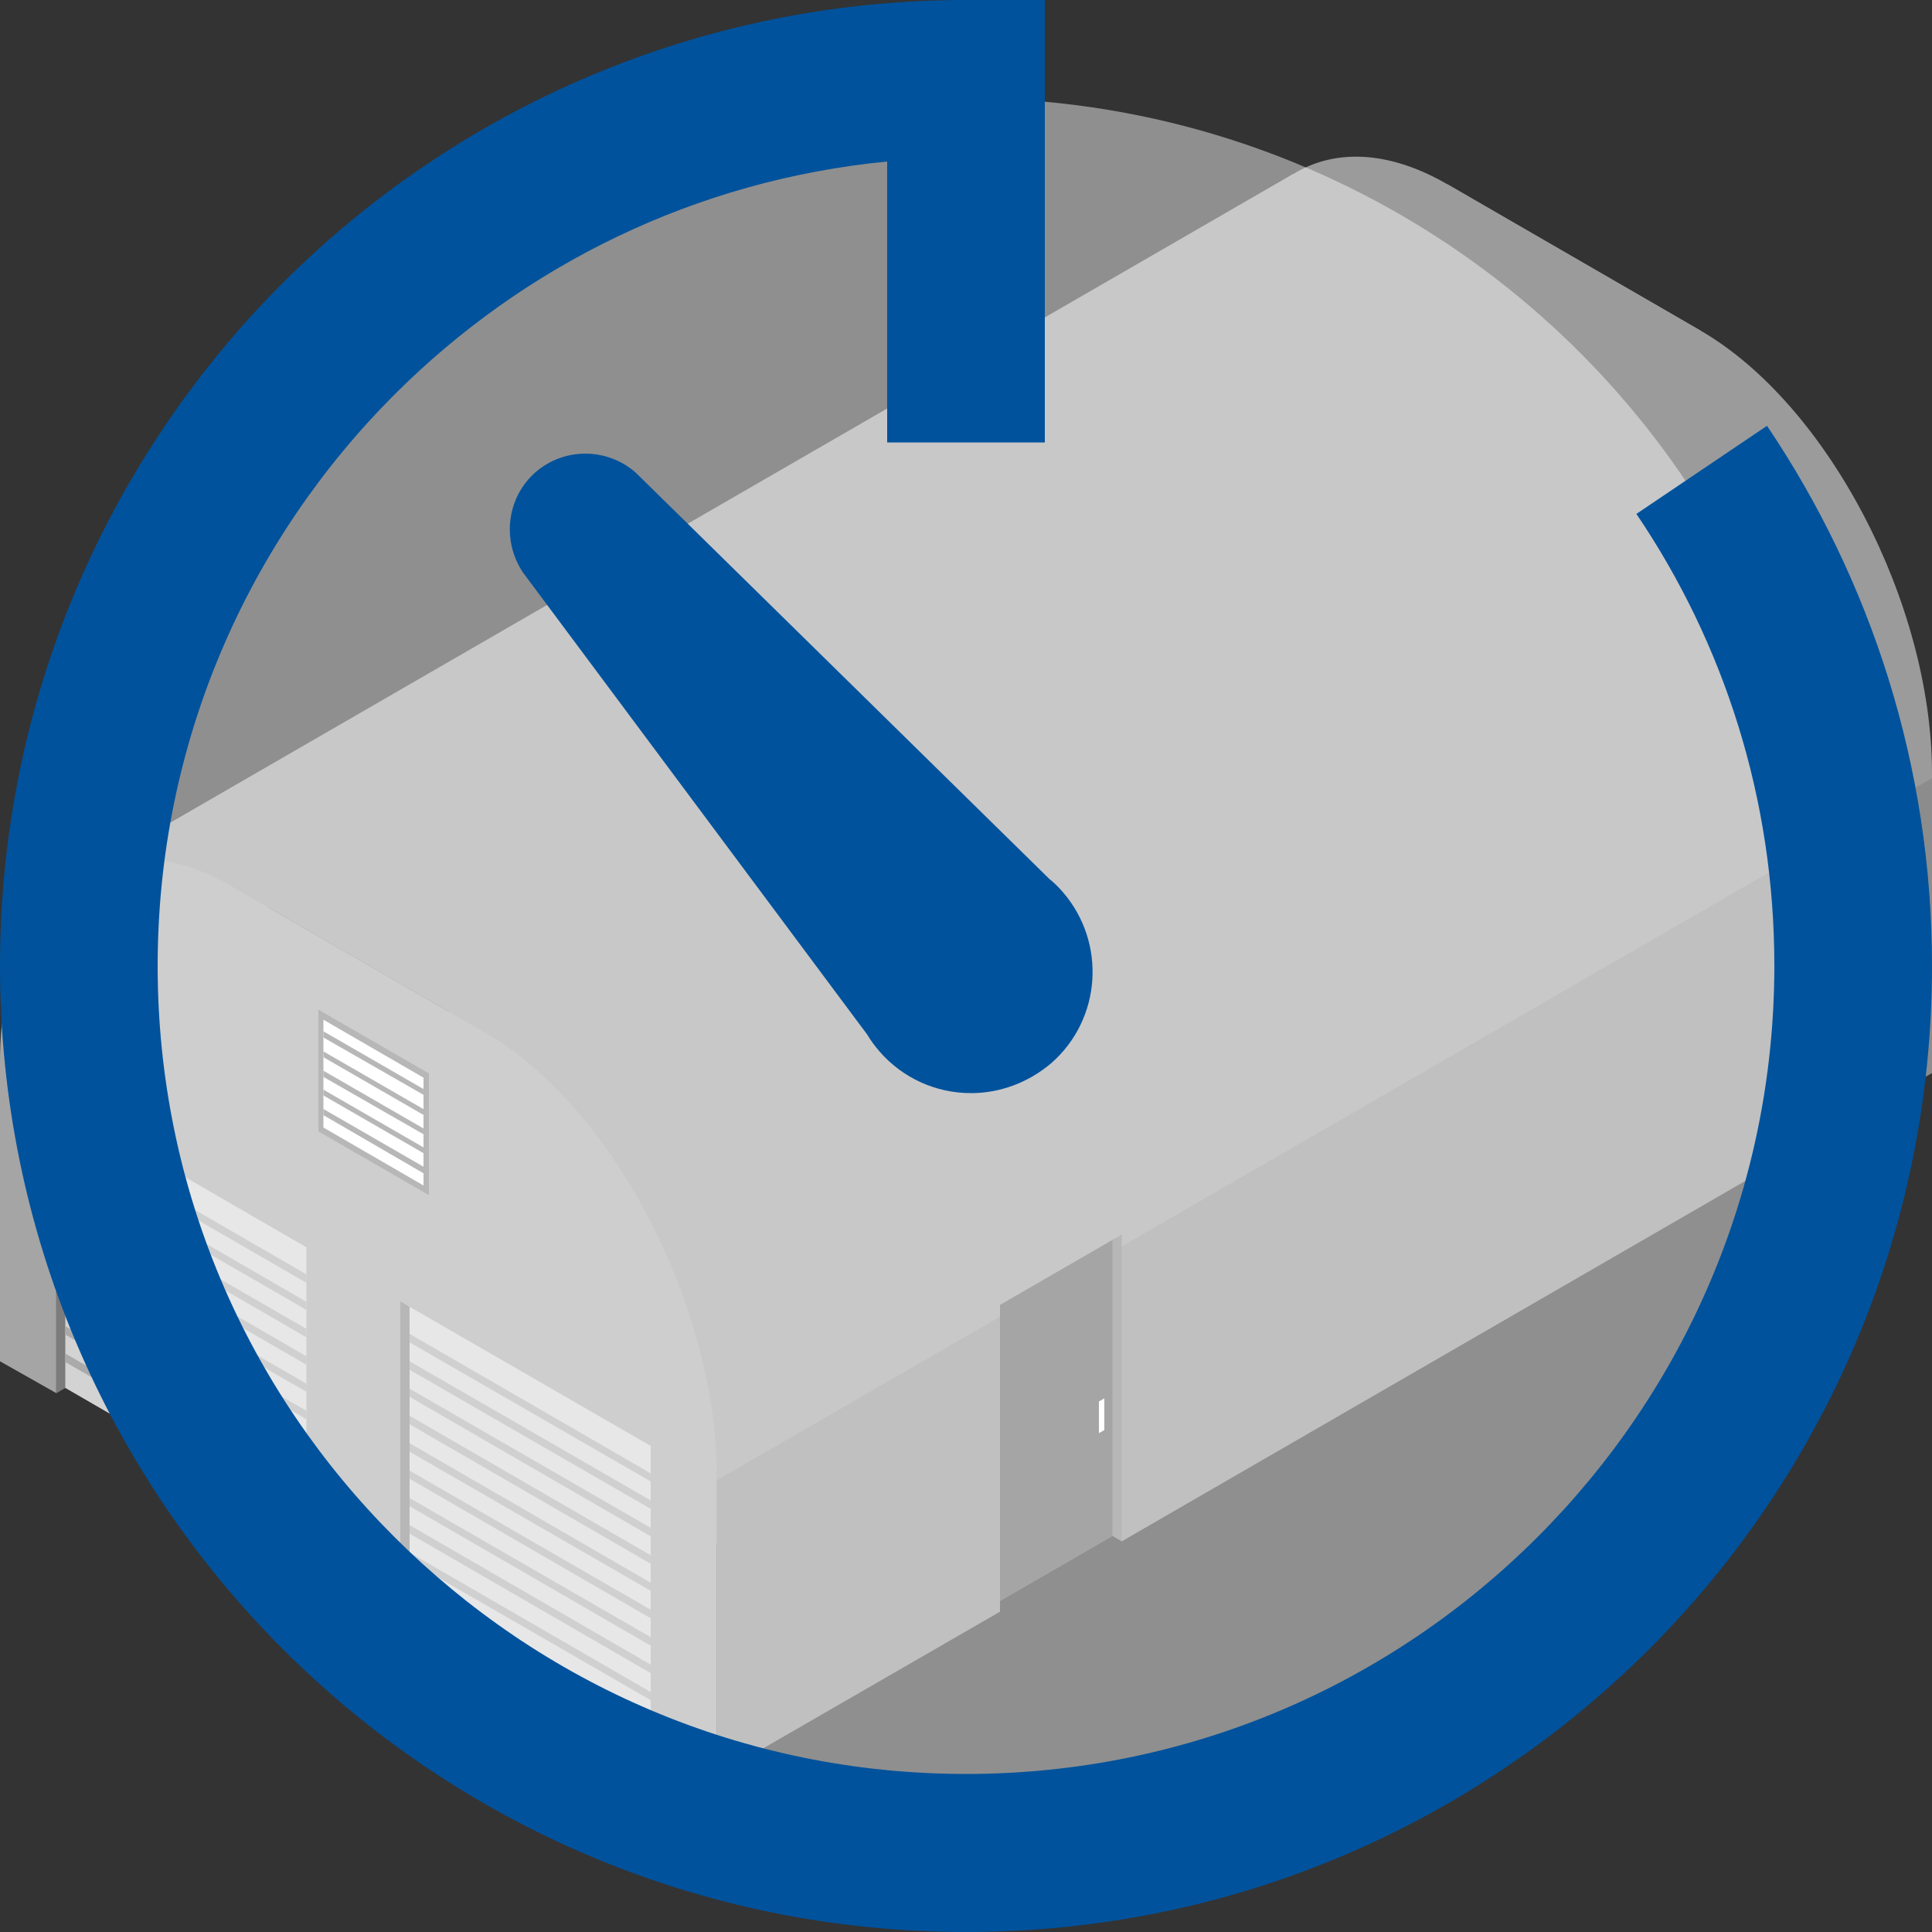 <?xml version="1.0" encoding="utf-8"?>
<!-- Generator: Adobe Illustrator 27.9.0, SVG Export Plug-In . SVG Version: 6.00 Build 0)  -->
<svg version="1.1" id="レイヤー_1" xmlns="http://www.w3.org/2000/svg" xmlns:xlink="http://www.w3.org/1999/xlink" x="0px"
	 y="0px" viewBox="0 0 500 500" style="enable-background:new 0 0 500 500;" xml:space="preserve">
<rect x="0" y="0" width="500" height="500" fill="#333333" stroke="none"/>
<style type="text/css">
	.st0{fill:#9B9B9B;}
	.st1{fill:#A5A5A5;}
	.st2{fill:#8C8C8C;}
	.st3{fill:#D3D3D3;}
	.st4{fill:#7C7C7C;}
	.st5{fill:#AAAAAA;}
	.st6{fill:#5B5B5B;}
	.st7{fill:#FFFFFF;}
	.st8{opacity:0.45;fill:#FFFFFF;enable-background:new    ;}
	.st9{fill:#00529C;}
</style>
<g>
	<polygon class="st0" points="20.7,226.4 334.7,45 356.2,73.9 56.1,242.4 	"/>
	<polygon class="st0" points="106.5,267.2 185.5,399.4 500,201.4 440,85.5 	"/>
	<path class="st1" d="M185.5,459.4v-77.5c0-44-27-95.7-60-114.7L60,229.4c-33-19.1-60,1.4-60,45.4v77.5l14.5,8.2l2.4-1.4l62.4,36.1
		v2.8l24.3,14l1.9-1.7l62.9,36.4v2.8L185.5,459.4z"/>
	<path class="st0" d="M500,277.7v-77.5c0-44-27-95.7-60-114.7l-65.4-37.8c-33-19.1-60,1.4-60,45.4v77.5L500,277.7z"/>
	<polygon class="st2" points="500,201.4 185.5,383.1 185.5,459.4 258.8,417.1 258.8,414.3 288.4,397.2 290.3,398.9 500,277.7 	"/>
	<polygon class="st0" points="440,85.5 125.5,267.2 60,229.4 374.6,47.7 	"/>
	<g>
		<polygon class="st3" points="16.4,358.9 79.3,395.3 79.3,322.8 16.4,286.4 		"/>
		<polygon class="st4" points="14.5,285.3 14.5,360.6 16.9,359.2 16.9,286.7 		"/>
		<g>
			<polygon class="st5" points="16.9,307.9 16.9,310 79.3,346.1 79.3,343.9 			"/>
			<polygon class="st5" points="16.9,314.9 16.9,317.1 79.3,353.2 79.3,351 			"/>
			<polygon class="st5" points="16.9,322 16.9,324.2 79.3,360.2 79.3,358.1 			"/>
			<polygon class="st5" points="16.9,293.7 16.9,295.9 79.3,332 79.3,329.8 			"/>
			<polygon class="st5" points="16.9,300.8 16.9,303 79.3,339 79.3,336.9 			"/>
			<polygon class="st5" points="16.9,329.1 16.9,331.3 79.3,367.3 79.3,365.1 			"/>
			<polygon class="st5" points="16.9,336.2 16.9,338.3 79.3,374.4 79.3,372.2 			"/>
			<polygon class="st5" points="16.9,343.2 16.9,345.4 79.3,381.5 79.3,379.3 			"/>
			<polygon class="st5" points="16.9,350.3 16.9,352.5 79.3,388.5 79.3,386.4 			"/>
		</g>
	</g>
	<g>
		<polygon class="st3" points="105.5,410.4 168.4,446.8 168.4,374.2 105.5,337.9 		"/>
		<polygon class="st4" points="103.6,336.8 103.6,412.1 106,410.7 106,338.2 		"/>
		<g>
			<polygon class="st5" points="106,359.4 106,361.5 168.4,397.6 168.4,395.4 			"/>
			<polygon class="st5" points="106,366.4 106,368.6 168.4,404.7 168.4,402.5 			"/>
			<polygon class="st5" points="106,373.5 106,375.7 168.4,411.7 168.4,409.6 			"/>
			<polygon class="st5" points="106,345.2 106,347.4 168.4,383.4 168.4,381.3 			"/>
			<polygon class="st5" points="106,352.3 106,354.5 168.4,390.5 168.4,388.3 			"/>
			<polygon class="st5" points="106,380.6 106,382.7 168.4,418.8 168.4,416.6 			"/>
			<polygon class="st5" points="106,387.7 106,389.8 168.4,425.9 168.4,423.7 			"/>
			<polygon class="st5" points="106,394.7 106,396.9 168.4,433 168.4,430.8 			"/>
			<polygon class="st5" points="106,401.8 106,404 168.4,440 168.4,437.9 			"/>
		</g>
	</g>
	<g>
		<polygon class="st6" points="258.8,337.7 258.8,414.3 288.4,397.2 288.4,320.6 		"/>
		<polygon class="st4" points="290.3,319.5 290.3,398.9 287.9,397.5 287.9,320.9 		"/>
	</g>
	<g>
		<polygon class="st4" points="111,309.3 82.4,292.8 82.4,261.3 111,277.8 		"/>
		<polygon class="st7" points="83.7,263.9 83.7,291.8 109.6,306.8 109.6,278.9 		"/>
		<polygon class="st4" points="83.7,287 83.7,288.6 109.7,303.7 109.7,302 		"/>
		<polygon class="st4" points="83.7,282 83.7,283.5 109.7,298.5 109.7,297 		"/>
		<polygon class="st4" points="83.7,277.1 83.7,278.7 109.7,293.6 109.7,292.1 		"/>
		<polygon class="st4" points="83.7,272.1 83.7,273.6 109.7,288.6 109.7,287.1 		"/>
		<polygon class="st4" points="83.7,266.9 83.7,268.5 109.7,283.4 109.7,281.9 		"/>
	</g>
	<polygon class="st7" points="285.8,370.1 284.4,370.9 284.4,362.7 285.8,361.9 	"/>
</g>
<g>
	<circle class="st8" cx="250" cy="250" r="224.6"/>
	<g>
		<path class="st9" d="M457.3,110.2L423.5,133c22.6,33.4,35.7,73.5,35.7,116.9c0,57.8-23.4,110-61.3,147.9s-90.1,61.3-147.9,61.3
			s-110-23.4-147.9-61.3C64.2,360,40.8,307.8,40.8,250s23.4-110,61.3-147.9c33.4-33.4,77.9-55.5,127.5-60.3v72.7h40.8V0H250
			C181,0,118.4,28,73.2,73.2S0,181,0,250s28,131.6,73.2,176.8S181,500,250,500s131.6-28,176.8-73.2S500,319,500,250
			C500,198.3,484.2,150.1,457.3,110.2z"/>
		<path class="st9" d="M151.5,117.4c-4.8,0-9.3,1.7-12.9,4.8c-7.3,6.4-8.9,17.4-3.3,25.9l89.1,119.6c0.9,1.5,2,3,3.2,4.4
			c6,6.9,14.6,10.8,23.7,10.8c7.6,0,14.9-2.8,20.7-7.7c13.1-11.4,14.4-31.3,3-44.4c-1.2-1.4-2.5-2.6-3.4-3.3L164.4,122.2
			C160.8,119.1,156.2,117.4,151.5,117.4z"/>
	</g>
</g>
</svg>
